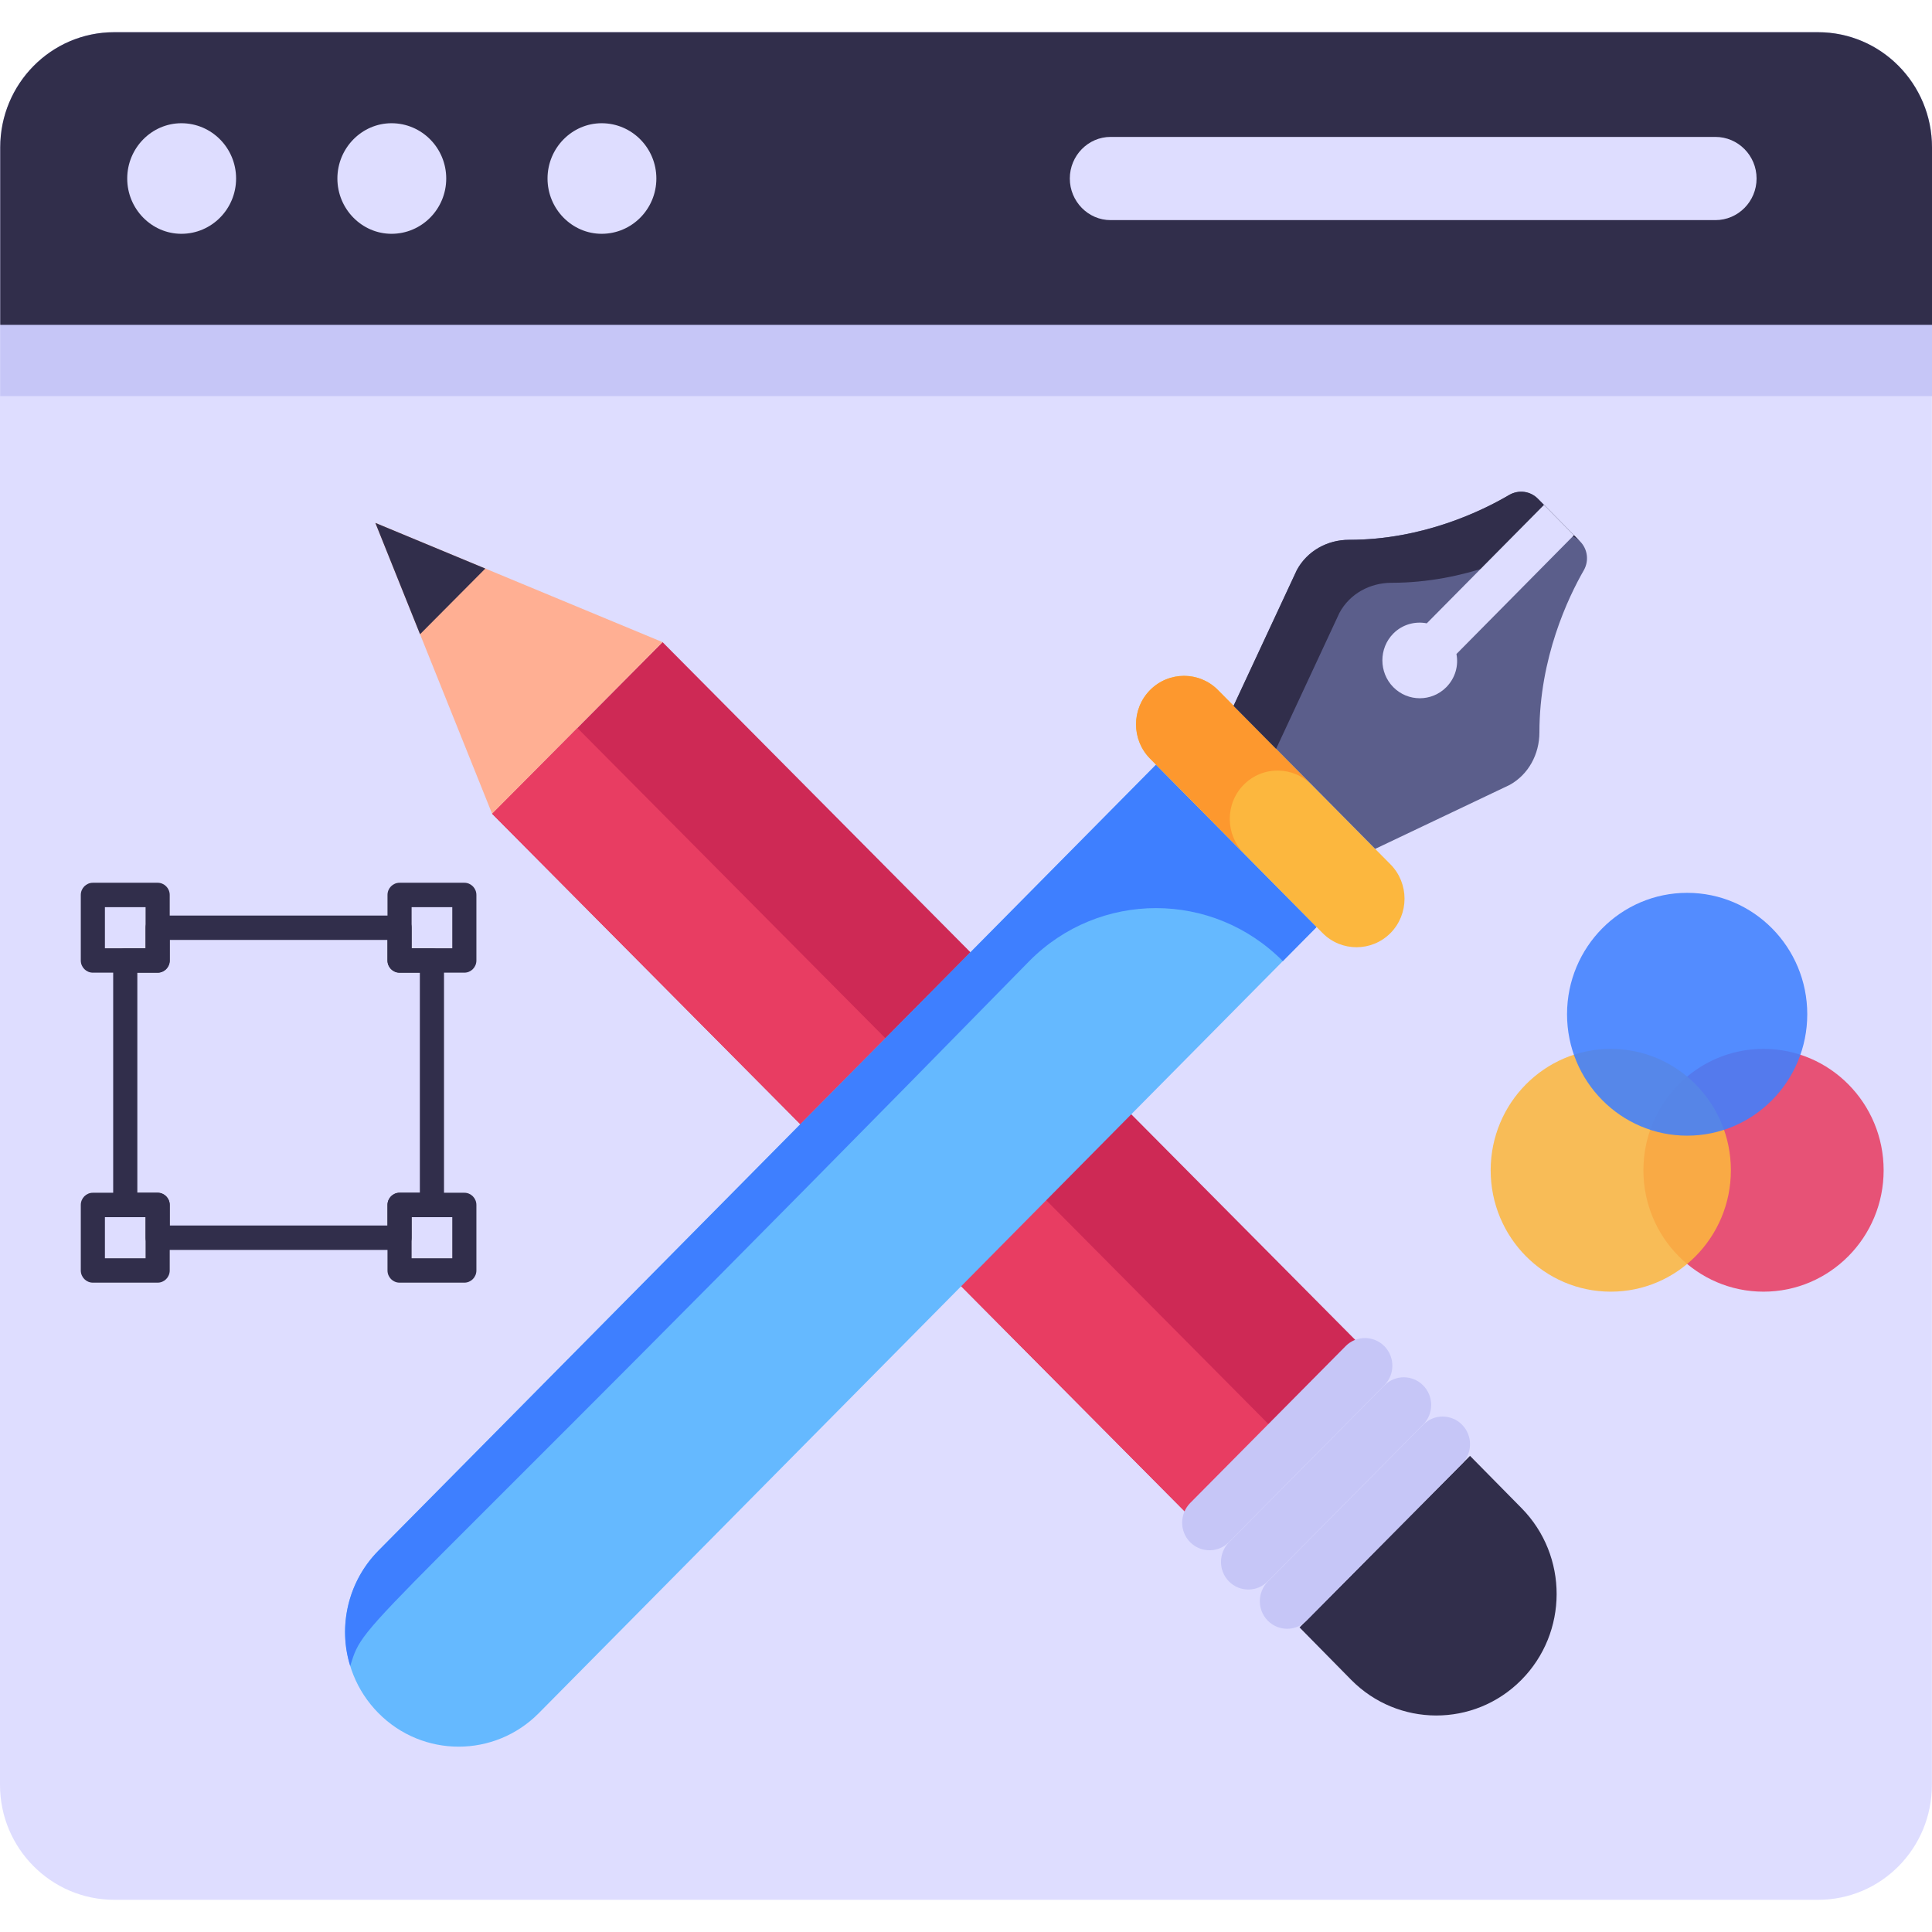 <svg width="60" height="60" viewBox="0 0 60 60" fill="none" xmlns="http://www.w3.org/2000/svg">
<path d="M59.997 10.092V55.429C59.997 57.404 58.419 59 56.464 59H3.548C1.594 59 0 57.404 0 55.429V10.092H59.997Z" fill="#DEDDFF"/>
<path d="M60 12.303V4.578C60 2.602 58.415 1 56.46 1H3.546C1.591 1 0.007 2.602 0.007 4.578V12.303H60Z" fill="#C6C6F7"/>
<path d="M60 10.088V4.578C60 2.602 58.415 1 56.46 1H3.546C1.591 1 0.007 2.602 0.007 4.578V10.088H60Z" fill="#312E4B"/>
<path d="M7.332 5.544C7.332 6.492 6.571 7.261 5.633 7.261C4.712 7.261 3.951 6.492 3.951 5.544C3.951 4.596 4.712 3.827 5.633 3.827C6.571 3.827 7.332 4.596 7.332 5.544Z" fill="#DEDDFF"/>
<path d="M13.858 5.544C13.858 6.492 13.097 7.261 12.159 7.261C11.239 7.261 10.478 6.492 10.478 5.544C10.478 4.596 11.239 3.827 12.159 3.827C13.097 3.827 13.858 4.596 13.858 5.544Z" fill="#DEDDFF"/>
<path d="M20.384 5.544C20.384 6.492 19.623 7.261 18.685 7.261C17.765 7.261 17.004 6.492 17.004 5.544C17.004 4.596 17.765 3.827 18.685 3.827C19.623 3.827 20.384 4.596 20.384 5.544Z" fill="#DEDDFF"/>
<path d="M53.273 6.836C53.979 6.836 54.552 6.257 54.552 5.544C54.552 4.831 53.979 4.252 53.273 4.252H34.489C33.797 4.252 33.224 4.831 33.224 5.544C33.224 6.257 33.797 6.836 34.489 6.836H53.273Z" fill="#DEDDFF"/>
<path d="M42.187 41.711L20.576 19.942L15.282 25.27L36.904 47.05L42.187 41.711Z" fill="#CE2955"/>
<path d="M39.546 44.38L17.929 22.606L15.282 25.27L36.904 47.05L39.546 44.38Z" fill="#E83D62"/>
<path d="M47.254 46.837L45.653 45.213L40.359 50.541L41.959 52.166C43.411 53.639 45.779 53.65 47.242 52.177C48.705 50.705 48.71 48.316 47.254 46.837Z" fill="#312E4B"/>
<path d="M20.576 19.942L11.657 16.239L15.282 25.27L20.576 19.942Z" fill="#FFAF93"/>
<path d="M13.045 19.697L11.657 16.239L15.072 17.657L13.045 19.697Z" fill="#312E4B"/>
<path d="M39.373 50.332C39.04 49.996 39.044 49.45 39.377 49.113L44.205 44.24C44.534 43.907 45.074 43.911 45.404 44.244C45.736 44.58 45.736 45.123 45.404 45.459L40.575 50.332C40.242 50.669 39.702 50.665 39.373 50.332Z" fill="#C6C6F7"/>
<path d="M38.167 49.113C37.834 48.777 37.838 48.231 38.17 47.894L42.999 43.021C43.328 42.688 43.868 42.692 44.197 43.025C44.53 43.361 44.53 43.904 44.197 44.24L39.369 49.113C39.036 49.45 38.496 49.446 38.167 49.113Z" fill="#C6C6F7"/>
<path d="M36.961 47.894C36.628 47.558 36.632 47.012 36.964 46.675L41.793 41.802C42.122 41.469 42.662 41.473 42.992 41.806C43.324 42.142 43.324 42.685 42.992 43.021L38.163 47.894C37.831 48.231 37.29 48.227 36.961 47.894Z" fill="#C6C6F7"/>
<path d="M40.887 28.789L16.736 53.2C15.36 54.592 13.127 54.592 11.751 53.2C10.374 51.809 10.374 49.552 11.751 48.161L35.901 23.75L40.887 28.789Z" fill="#65B9FF"/>
<path d="M40.889 28.79L39.84 29.85C37.665 27.653 34.137 27.653 31.963 29.85C10.983 51.267 11.361 50.181 10.876 51.738C10.492 50.522 10.803 49.117 11.749 48.16L35.901 23.748L40.889 28.79Z" fill="#3E7FFF"/>
<path d="M43.183 28.977C42.602 29.564 41.654 29.564 41.074 28.977L35.716 23.561C35.135 22.974 35.135 22.016 35.716 21.429C36.297 20.842 37.245 20.842 37.826 21.429L43.183 26.844C43.764 27.431 43.764 28.389 43.183 28.977Z" fill="#FCB73E"/>
<path d="M38.629 26.502L35.715 23.557C35.136 22.971 35.136 22.019 35.715 21.433C36.304 20.838 37.249 20.848 37.822 21.428L40.736 24.373C40.167 23.798 39.221 23.769 38.623 24.373C38.044 24.959 38.05 25.916 38.629 26.502Z" fill="#FD982E"/>
<path d="M46.883 24.377L42.707 26.363L38.312 21.921L40.277 17.7C40.599 17.106 41.224 16.765 41.894 16.765C44.186 16.765 46.04 15.86 46.872 15.373C47.161 15.204 47.524 15.25 47.76 15.488L49.071 16.814C49.307 17.052 49.353 17.419 49.186 17.711C48.703 18.552 47.808 20.427 47.808 22.743C47.808 23.42 47.471 24.052 46.883 24.377Z" fill="#5B5E8B"/>
<path d="M49.071 16.813C48.832 16.583 48.475 16.539 48.193 16.703C47.359 17.196 45.502 18.099 43.216 18.099C42.545 18.099 41.916 18.439 41.597 19.035L39.631 23.256L38.309 21.92L40.276 17.7C40.6 17.108 41.223 16.764 41.895 16.764C44.186 16.769 46.038 15.86 46.872 15.368C47.164 15.203 47.522 15.247 47.76 15.488L49.071 16.813Z" fill="#312E4B"/>
<path d="M44.917 21.34C44.462 21.8 43.725 21.8 43.27 21.34C42.821 20.886 42.815 20.136 43.27 19.676C43.552 19.391 43.947 19.287 44.31 19.358L47.95 15.68L48.881 16.621L45.231 20.311C45.301 20.667 45.198 21.055 44.917 21.34Z" fill="#DEDDFF"/>
<g opacity="0.87">
<path d="M54.767 40.114C56.828 40.114 58.498 38.426 58.498 36.344C58.498 34.262 56.828 32.574 54.767 32.574C52.708 32.574 51.038 34.262 51.038 36.344C51.038 38.426 52.708 40.114 54.767 40.114Z" fill="#E83D62"/>
</g>
<g opacity="0.87">
<path d="M50.024 40.114C52.084 40.114 53.754 38.426 53.754 36.344C53.754 34.262 52.084 32.574 50.024 32.574C47.964 32.574 46.294 34.262 46.294 36.344C46.294 38.426 47.964 40.114 50.024 40.114Z" fill="#FCB73E"/>
</g>
<g opacity="0.87">
<path d="M52.396 35.269C54.456 35.269 56.126 33.581 56.126 31.498C56.126 29.416 54.456 27.728 52.396 27.728C50.336 27.728 48.666 29.416 48.666 31.498C48.666 33.581 50.336 35.269 52.396 35.269Z" fill="#3E7FFF"/>
</g>
<path d="M12.408 38.817H4.896C4.689 38.817 4.521 38.647 4.521 38.438V37.8H3.89C3.683 37.8 3.515 37.63 3.515 37.421V29.829C3.515 29.619 3.683 29.45 3.89 29.45H4.521V28.811C4.521 28.602 4.689 28.433 4.896 28.433H12.408C12.615 28.433 12.783 28.602 12.783 28.811V29.45H13.414C13.621 29.45 13.789 29.619 13.789 29.829V37.421C13.789 37.63 13.621 37.8 13.414 37.8H12.783V38.438C12.783 38.647 12.615 38.817 12.408 38.817ZM5.271 38.059H12.034V37.421C12.034 37.212 12.201 37.042 12.408 37.042H13.039V30.207H12.408C12.201 30.207 12.034 30.038 12.034 29.829V29.19H5.271V29.829C5.271 30.038 5.103 30.207 4.896 30.207H4.265V37.042H4.896C5.103 37.042 5.271 37.212 5.271 37.421V38.059Z" fill="#312E4B"/>
<path d="M4.896 30.207H2.884C2.677 30.207 2.509 30.038 2.509 29.829V27.794C2.509 27.585 2.677 27.415 2.884 27.415H4.896C5.103 27.415 5.271 27.585 5.271 27.794V29.829C5.271 30.038 5.103 30.207 4.896 30.207ZM3.258 29.45H4.521V28.173H3.258V29.45Z" fill="#312E4B"/>
<path d="M14.421 30.207H12.408C12.201 30.207 12.034 30.038 12.034 29.829V27.794C12.034 27.585 12.201 27.415 12.408 27.415H14.421C14.627 27.415 14.795 27.585 14.795 27.794V29.829C14.795 30.038 14.627 30.207 14.421 30.207ZM12.783 29.45H14.046V28.173H12.783V29.45Z" fill="#312E4B"/>
<path d="M14.421 39.834H12.408C12.201 39.834 12.034 39.664 12.034 39.455V37.421C12.034 37.212 12.201 37.042 12.408 37.042H14.421C14.627 37.042 14.795 37.212 14.795 37.421V39.455C14.795 39.664 14.627 39.834 14.421 39.834ZM12.783 39.077H14.046V37.8H12.783V39.077Z" fill="#312E4B"/>
<path d="M4.896 39.834H2.884C2.677 39.834 2.509 39.664 2.509 39.455V37.421C2.509 37.212 2.677 37.042 2.884 37.042H4.896C5.103 37.042 5.271 37.212 5.271 37.421V39.455C5.271 39.664 5.103 39.834 4.896 39.834ZM3.258 39.077H4.521V37.8H3.258V39.077Z" fill="#312E4B"/>
</svg>
